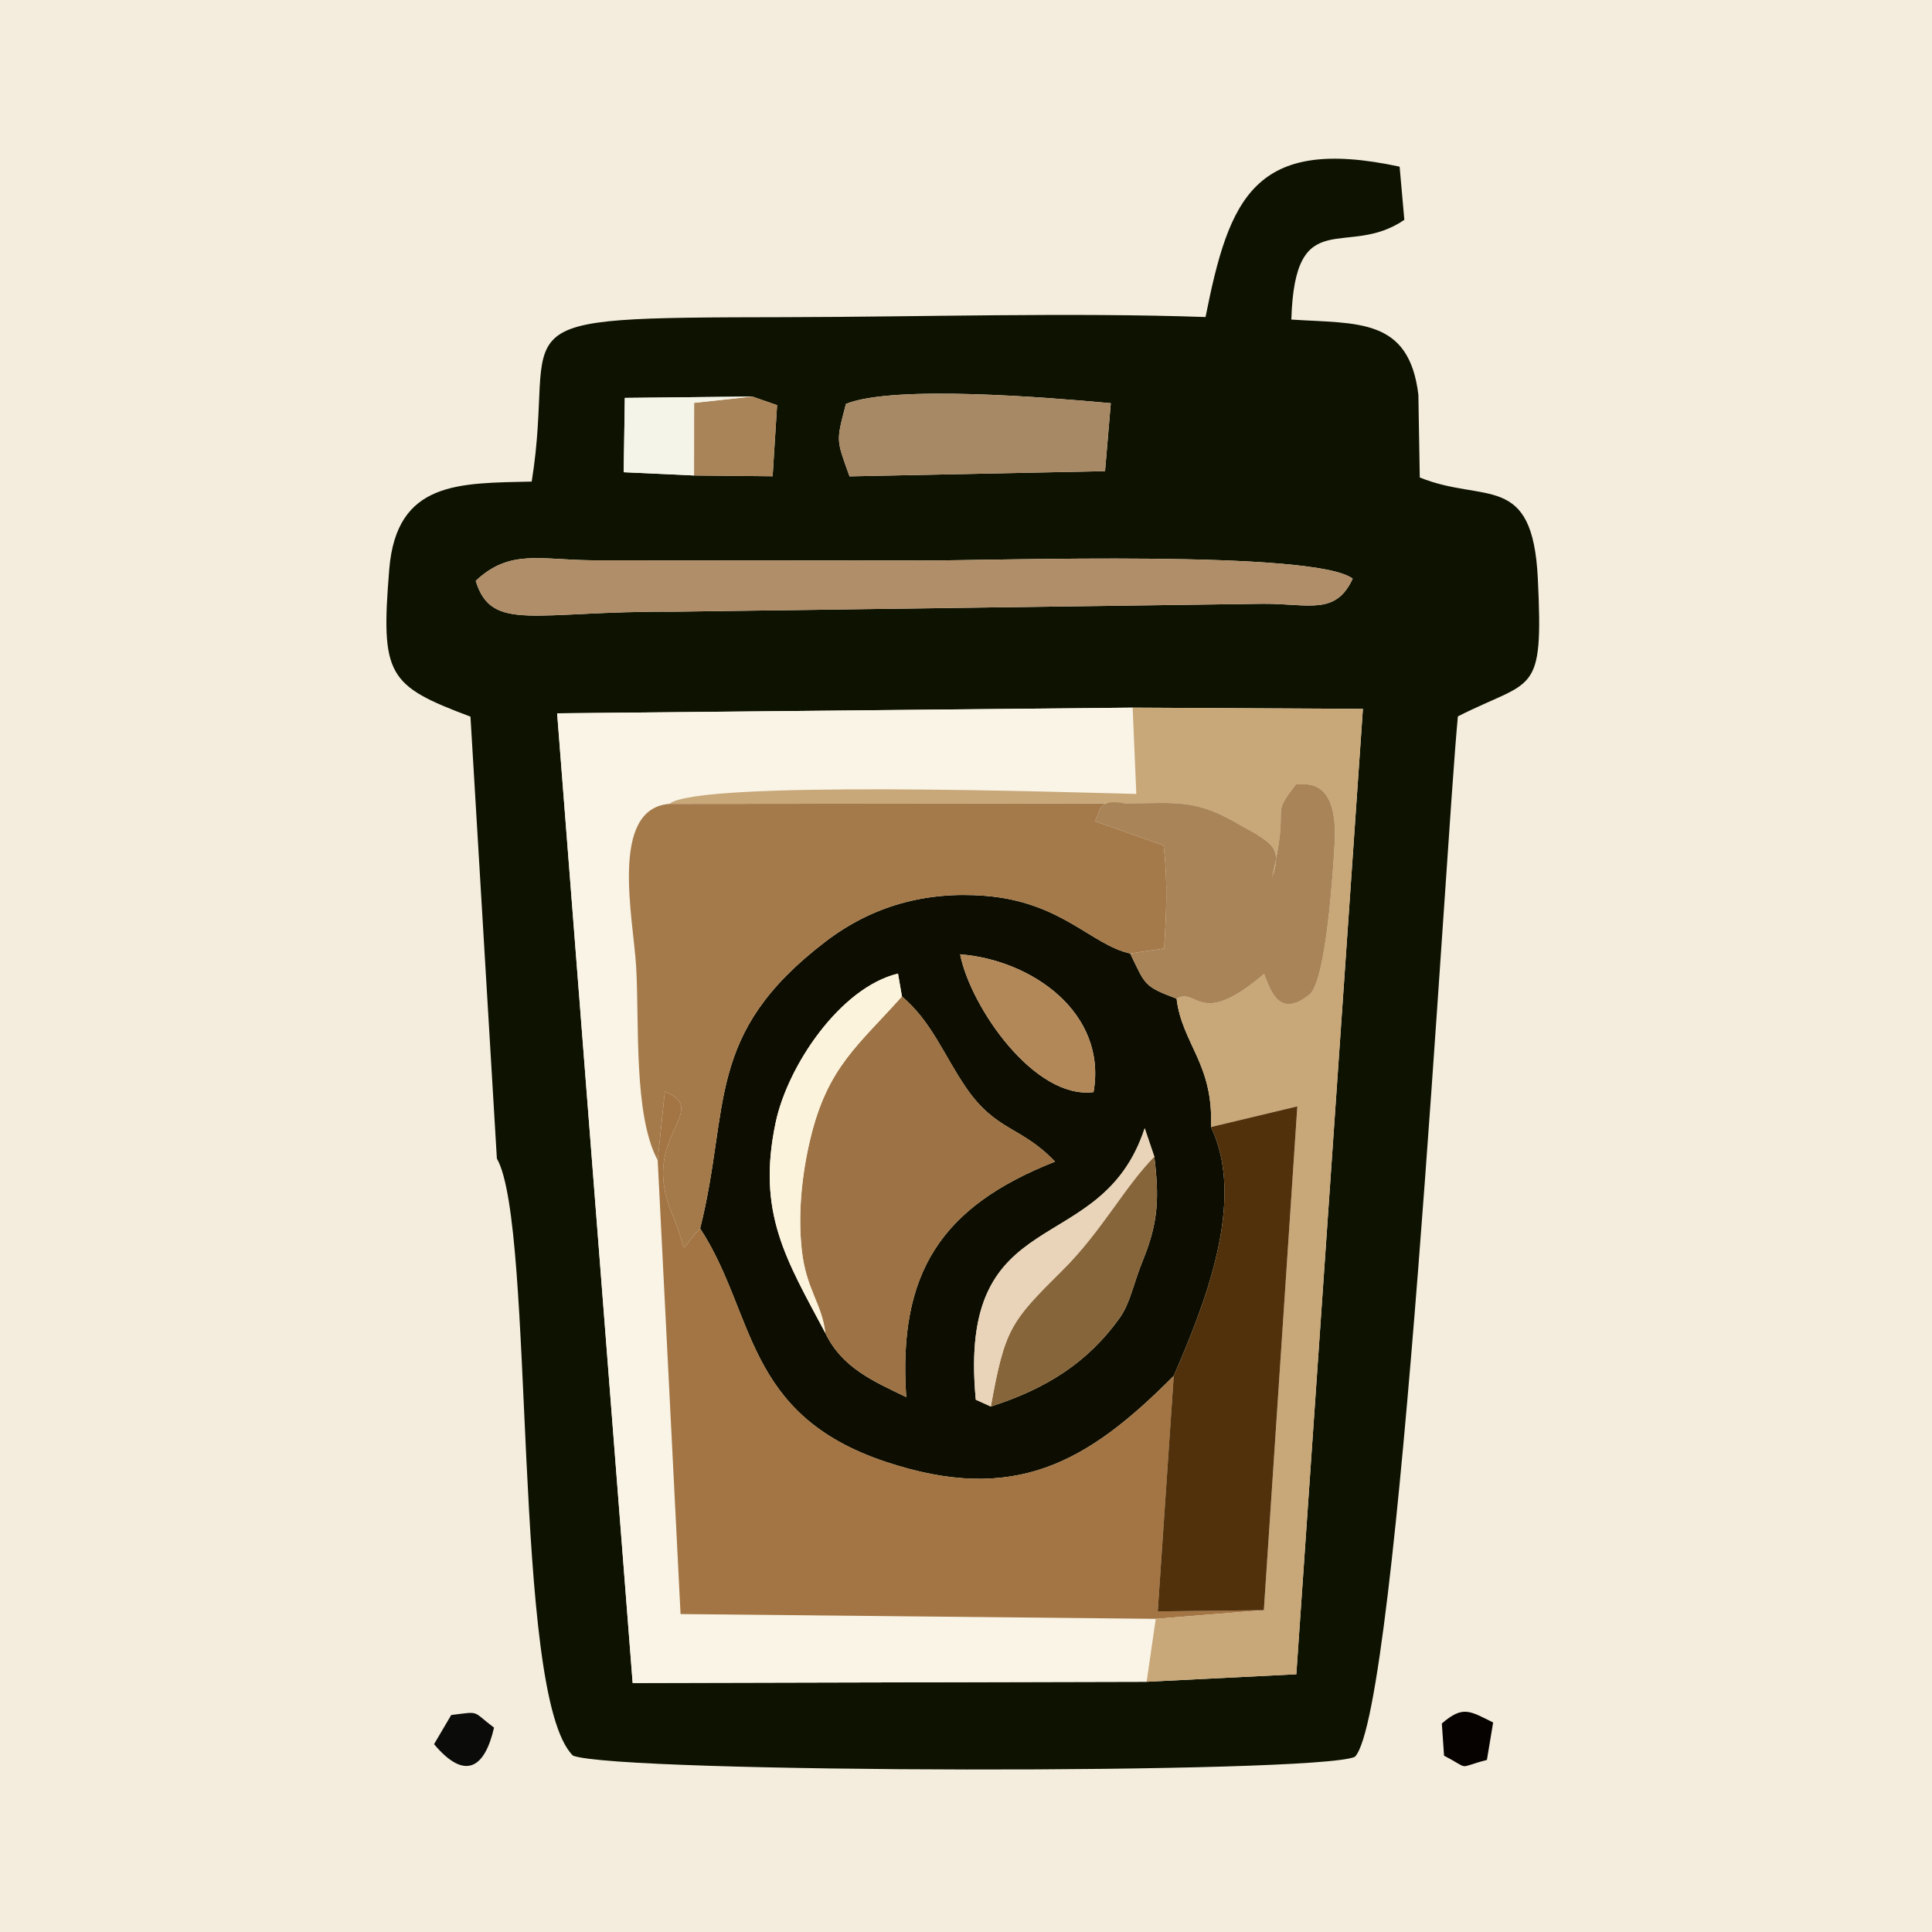 <svg width="280" height="280" viewBox="0 0 280 280" fill="none" xmlns="http://www.w3.org/2000/svg">
<rect width="280" height="280" fill="#F4EDDD"/>
<path fill-rule="evenodd" clip-rule="evenodd" d="M164.156 102.558L197.523 102.736L187.873 242.65L166.181 243.735L91.692 243.914L80.746 103.377L164.156 102.558ZM68.947 84.181C73.853 79.559 78.215 81.131 85.708 81.198L133.702 81.234C144.365 81.248 190.533 79.651 196.044 83.866C193.557 89.251 189.669 87.472 183.067 87.502L97.711 88.651C77.403 88.52 71.255 91.734 68.947 84.181ZM109.027 57.469L112.622 58.719L111.974 69.022L100.585 68.911L90.393 68.438L90.555 57.667L109.027 57.469ZM122.603 58.535C129.57 55.721 152.218 57.629 160.986 58.435L160.152 68.284L123.119 69.038C121.187 63.63 121.162 64.061 122.603 58.535ZM72.011 167.905C77.638 177.68 74.118 245.724 83.042 254.44C89.673 257.019 190.905 257.156 196.361 254.611C202.749 248.141 209.421 123.302 211.287 103.825C222.22 98.272 223.705 101.137 222.876 83.881C222.126 68.265 215.143 73.011 205.764 69.201L205.561 57.209C204.209 46.012 196.782 46.945 187.15 46.314C187.659 29.331 195.201 37.567 203.527 31.86L202.844 24.155C181.781 19.627 178.133 28.725 174.716 45.947C154.982 45.266 133.621 45.933 113.705 45.967C69.8 46.043 80.859 46.19 77.058 69.792C66.624 70.05 57.467 69.641 56.414 82.501C55.149 97.948 56.182 99.346 68.184 103.861L72.011 167.905Z" fill="#0D1201"/>
<path fill-rule="evenodd" clip-rule="evenodd" d="M143.596 203.845L141.418 202.854C138.652 173.71 159.558 182.855 165.895 163.518L167.291 167.631C168.002 173.453 167.906 177.095 165.659 182.588C164.239 186.061 163.827 188.827 162.254 191.025C157.581 197.557 151.481 201.31 143.596 203.845ZM119.615 193.199C113.985 182.602 109.63 175.817 112.418 162.667C114.167 154.414 121.792 143.117 130.141 141.101L130.715 144.41C135.022 148.065 136.747 152.849 139.976 157.584C144.361 164.015 148.024 163.205 152.897 168.354C136.403 174.858 130.123 184.451 131.337 202.477C126.482 200.138 122.015 198.196 119.615 193.199ZM139.148 138.309C149.595 139.119 160.501 146.832 158.482 158.277C149.932 159.365 140.692 146.006 139.148 138.309ZM101.469 178.042C109.525 190.367 107.795 205 128.347 211.853C146.997 218.072 157.571 212.034 170.106 199.398C174.463 189.362 180.679 174.057 175.499 163.334C175.903 154.206 171.316 151.294 170.517 144.732C165.708 142.927 166.004 142.719 163.797 138.185C158.155 136.954 153.87 130.694 142.719 129.826C134.122 129.157 126.391 131.302 119.645 136.455C102.015 149.924 105.903 160.328 101.469 178.042Z" fill="#0D0E01"/>
<path fill-rule="evenodd" clip-rule="evenodd" d="M166.177 243.735L167.501 234.614L98.628 233.921L95.315 168.156C91.781 161.573 92.67 148.215 92.191 140.062C91.78 133.076 88.251 117.186 97.02 116.504C100.979 113.042 154.778 114.83 164.682 115.066L164.152 102.559L80.742 103.377L91.688 243.915L166.177 243.735Z" fill="#F9F4E5"/>
<path fill-rule="evenodd" clip-rule="evenodd" d="M95.32 168.155L98.633 233.921L167.507 234.614L183.17 233.358L167.793 233.533L170.111 199.396C157.576 212.032 147.001 218.071 128.352 211.852C107.799 204.998 109.529 190.366 101.473 178.04C97.832 181.758 100.121 182.276 97.451 176.052C92.51 164.534 103.23 161.062 96.358 158.195L95.32 168.155Z" fill="#A37544"/>
<path fill-rule="evenodd" clip-rule="evenodd" d="M95.318 168.155L96.356 158.194C103.228 161.061 92.507 164.533 97.448 176.051C100.119 182.275 97.83 181.757 101.471 178.04C105.905 160.326 102.017 149.921 119.647 136.453C126.393 131.3 134.125 129.155 142.721 129.824C153.872 130.692 158.157 136.952 163.799 138.183L168.718 137.463C168.973 133.096 169.315 128.234 168.639 122.527L158.651 119.003C159.634 117.724 158.799 115.679 163.057 116.438L97.023 116.502C88.254 117.185 91.784 133.075 92.194 140.061C92.674 148.214 91.785 161.571 95.318 168.155Z" fill="#A57A4B"/>
<path fill-rule="evenodd" clip-rule="evenodd" d="M97.023 116.504L163.057 116.439C170.785 116.408 173.284 115.704 180.041 119.75L181.892 120.773C184.105 122.23 185.902 123.008 184.369 127.103C187.121 115.514 183.801 118.942 187.833 113.663C188.495 113.876 194.052 112.002 193.421 122.405C193.212 125.846 192.232 142.197 189.766 144.157C185.323 147.688 184.14 143.469 183.198 141.148C173.777 149.193 173.568 143.004 170.519 144.731C171.318 151.293 175.906 154.205 175.501 163.333L188.018 160.342L183.168 233.359L167.504 234.614L166.18 243.735L187.872 242.65L197.522 102.737L164.155 102.559L164.685 115.066C154.781 114.83 100.982 113.042 97.023 116.504Z" fill="#C8A779"/>
<path fill-rule="evenodd" clip-rule="evenodd" d="M119.618 193.199C122.019 198.196 126.485 200.138 131.34 202.477C130.126 184.451 136.406 174.858 152.9 168.355C148.027 163.205 144.365 164.016 139.979 157.584C136.75 152.849 135.025 148.065 130.718 144.41C124.414 151.491 119.941 154.609 117.449 165.019C116.206 170.209 115.617 175.915 116.207 181.22C116.837 186.886 119.096 188.85 119.618 193.199Z" fill="#9D7244"/>
<path fill-rule="evenodd" clip-rule="evenodd" d="M175.499 163.335C180.679 174.058 174.464 189.363 170.107 199.398L167.789 233.535L183.166 233.36L188.016 160.344L175.499 163.335Z" fill="#51310C"/>
<path fill-rule="evenodd" clip-rule="evenodd" d="M68.945 84.181C71.253 91.734 77.4 88.519 97.709 88.651L183.065 87.502C189.667 87.472 193.555 89.251 196.042 83.865C190.531 79.65 144.363 81.248 133.7 81.233L85.706 81.198C78.213 81.131 73.851 79.558 68.945 84.181Z" fill="#B08E69"/>
<path fill-rule="evenodd" clip-rule="evenodd" d="M163.055 116.438C158.797 115.678 159.632 117.724 158.648 119.003L168.637 122.527C169.313 128.234 168.971 133.096 168.716 137.463L163.797 138.183C166.004 142.716 165.708 142.925 170.517 144.73C173.566 143.003 173.774 149.192 183.196 141.147C184.138 143.468 185.321 147.686 189.764 144.156C192.23 142.195 193.21 125.844 193.419 122.404C194.05 112.001 188.493 113.875 187.831 113.662C183.799 118.941 187.119 115.513 184.367 127.102C185.9 123.007 184.102 122.229 181.89 120.772L180.039 119.749C173.282 115.703 170.783 116.407 163.055 116.438Z" fill="#A98458"/>
<path fill-rule="evenodd" clip-rule="evenodd" d="M122.601 58.535C121.16 64.061 121.185 63.629 123.117 69.037L160.15 68.284L160.984 58.434C152.216 57.628 129.568 55.72 122.601 58.535Z" fill="#A88966"/>
<path fill-rule="evenodd" clip-rule="evenodd" d="M143.594 203.843C151.479 201.308 157.579 197.554 162.252 191.023C163.825 188.825 164.237 186.059 165.657 182.586C167.904 177.093 168 173.451 167.289 167.629C163.036 171.896 159.661 178.453 153.967 184.102C146.441 191.571 145.647 192.513 143.594 203.843Z" fill="#87653A"/>
<path fill-rule="evenodd" clip-rule="evenodd" d="M119.618 193.196C119.095 188.847 116.836 186.883 116.206 181.217C115.617 175.912 116.205 170.206 117.448 165.016C119.941 154.606 124.414 151.488 130.718 144.407L130.144 141.098C121.795 143.114 114.17 154.411 112.42 162.664C109.633 175.814 113.987 182.599 119.618 193.196Z" fill="#FCF3DD"/>
<path fill-rule="evenodd" clip-rule="evenodd" d="M158.482 158.277C160.501 146.832 149.595 139.119 139.148 138.309C140.692 146.006 149.932 159.365 158.482 158.277Z" fill="#B38859"/>
<path fill-rule="evenodd" clip-rule="evenodd" d="M143.6 203.843C145.653 192.513 146.447 191.571 153.974 184.102C159.668 178.453 163.043 171.896 167.295 167.629L165.899 163.516C159.562 182.852 138.656 173.708 141.423 202.851L143.6 203.843Z" fill="#E9D4B9"/>
<path fill-rule="evenodd" clip-rule="evenodd" d="M100.586 68.91L111.974 69.022L112.623 58.718L109.027 57.469L100.595 58.386L100.586 68.91Z" fill="#A98458"/>
<path fill-rule="evenodd" clip-rule="evenodd" d="M100.583 68.91L100.592 58.386L109.024 57.469L90.552 57.667L90.391 68.437L100.583 68.91Z" fill="#F5F4E9"/>
<path fill-rule="evenodd" clip-rule="evenodd" d="M65.393 248.554L62.906 252.78C67.496 258.239 70.299 256.088 71.597 250.382C68.324 247.916 69.688 248.028 65.393 248.554Z" fill="#0B0C09"/>
<path fill-rule="evenodd" clip-rule="evenodd" d="M208.961 249.781L209.284 254.455C213.257 256.481 210.93 256.248 215.494 255.062L216.397 249.633C212.989 247.963 212.038 247.134 208.961 249.781Z" fill="#050200"/>
</svg>
